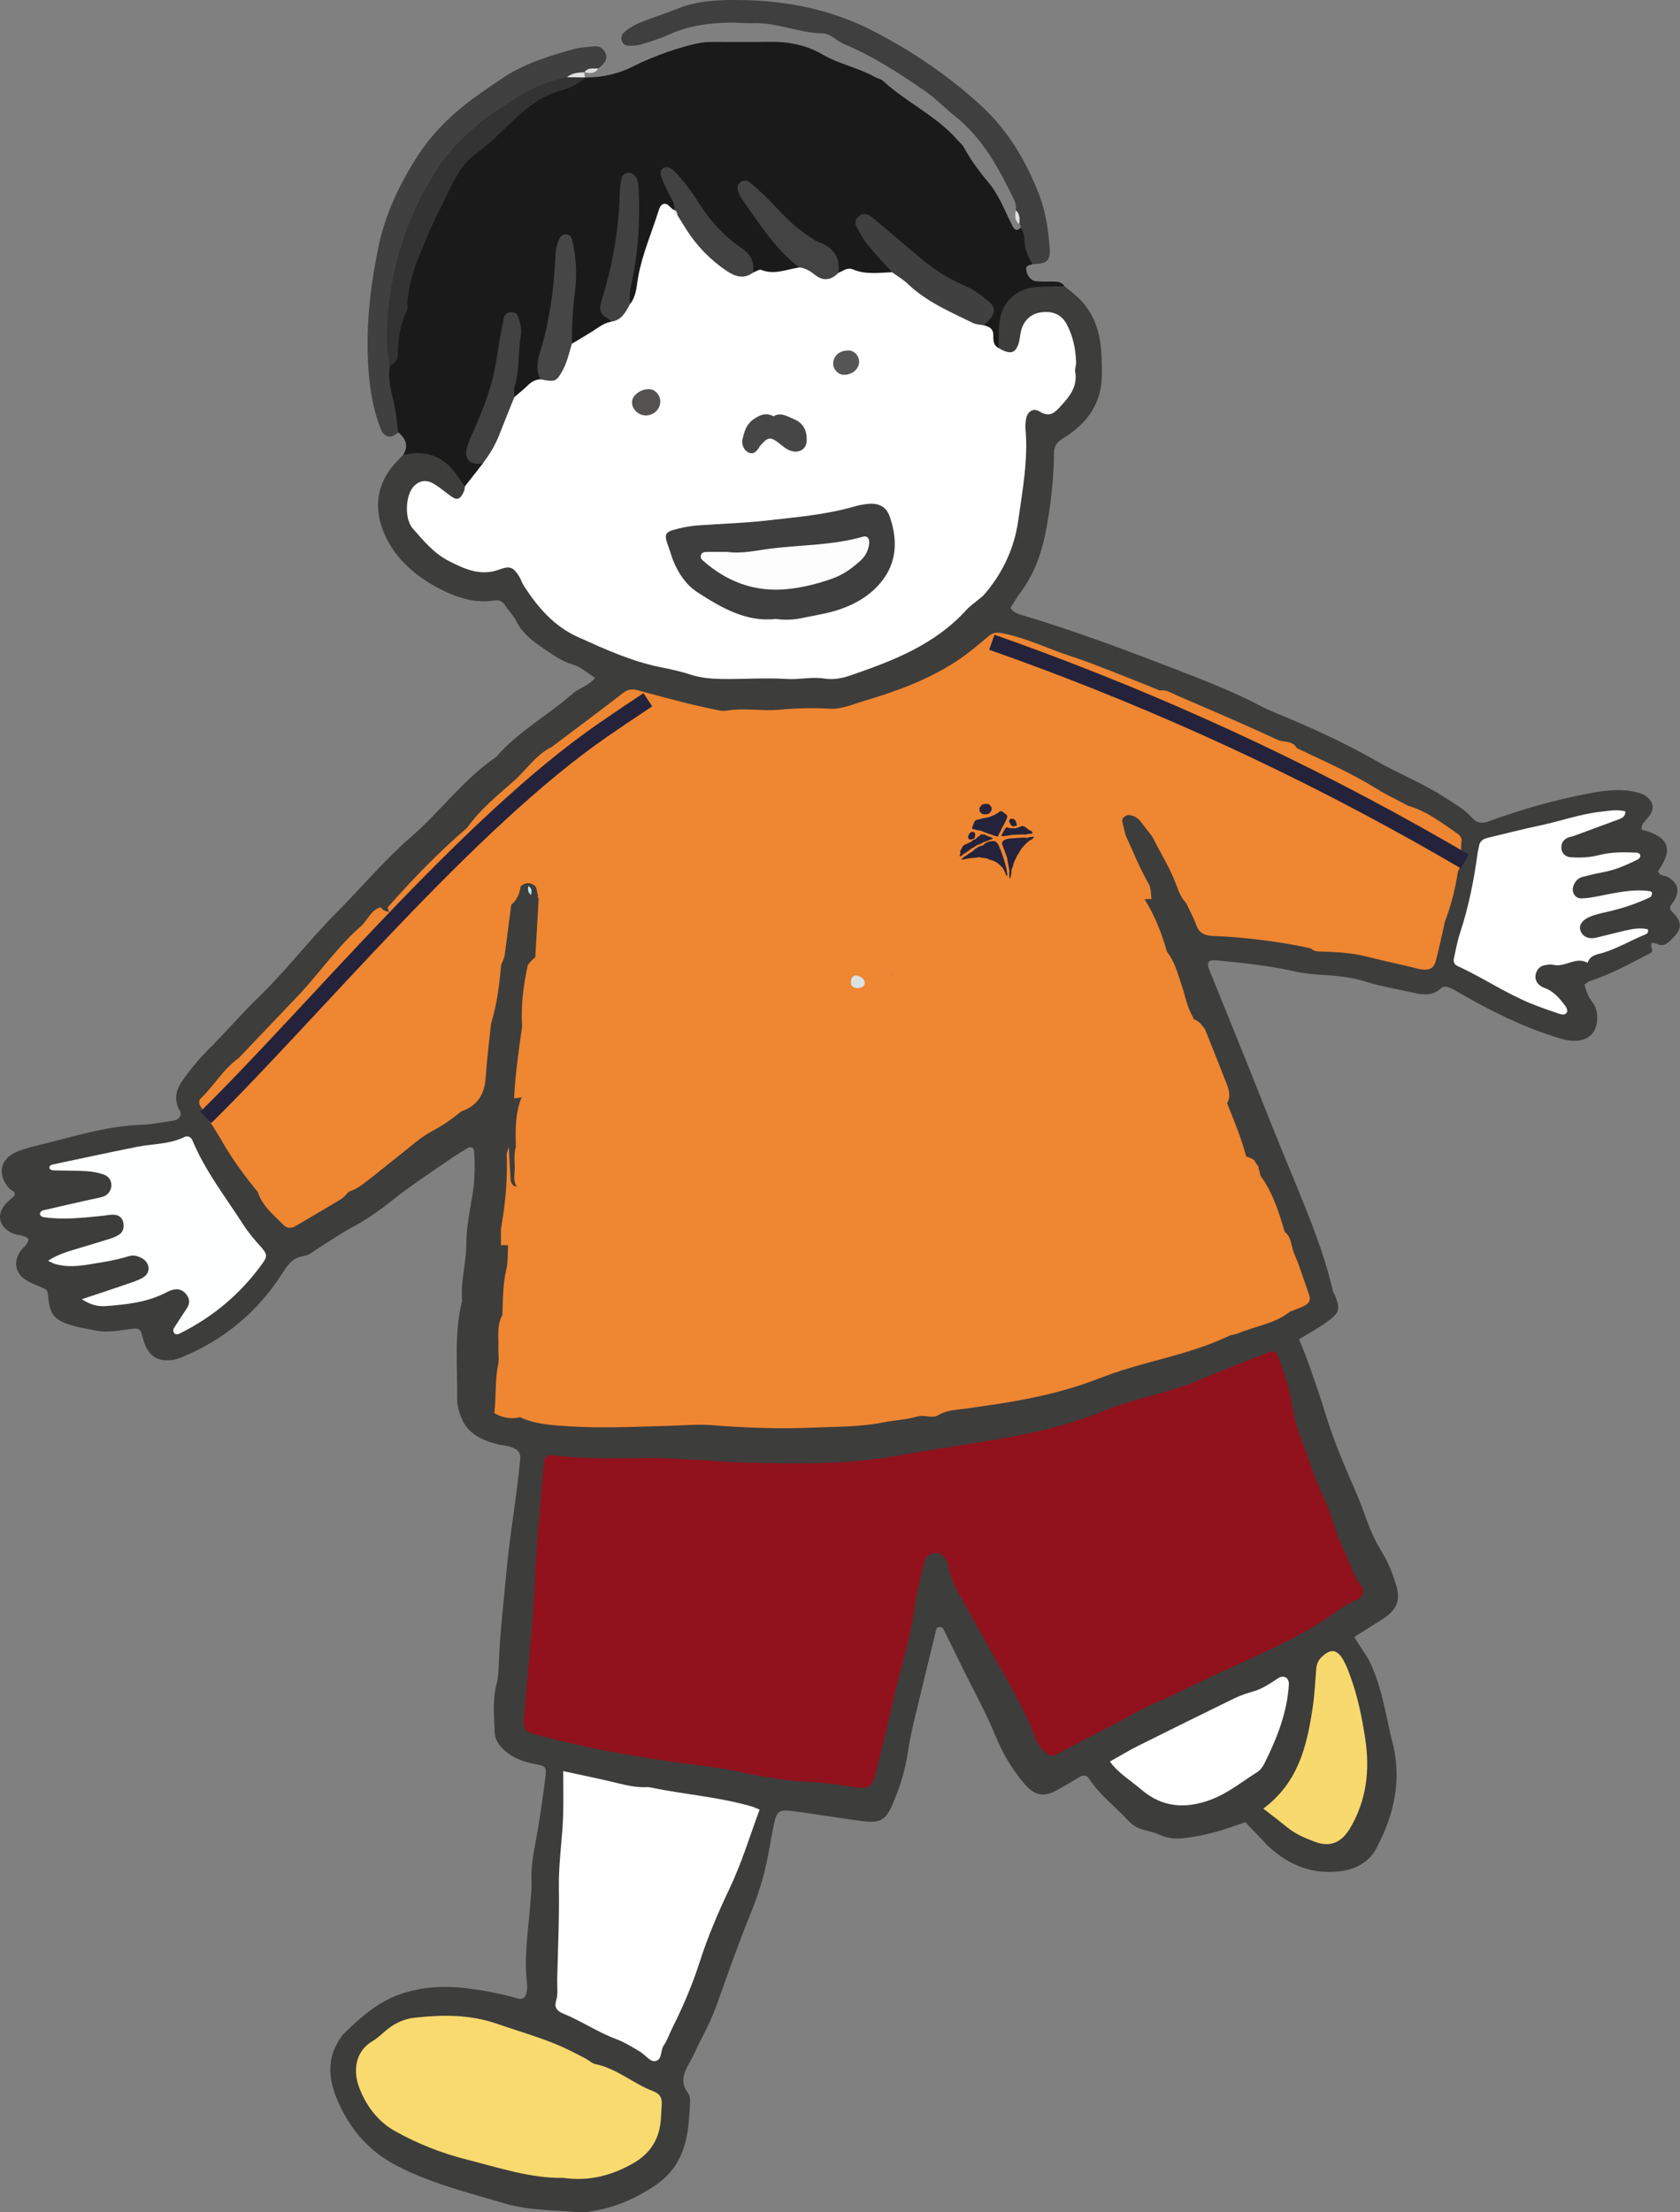 <?xml version="1.0" encoding="UTF-8"?> <svg xmlns="http://www.w3.org/2000/svg" id="_レイヤー_2" viewBox="0 0 309.23 407.12"><rect x="0" y="0" width="309.23" height="407.12" fill="#808080" stroke="none"/><defs><style>.cls-1{fill:#feffff;}.cls-1,.cls-2,.cls-3,.cls-4,.cls-5,.cls-6,.cls-7,.cls-8,.cls-9,.cls-10,.cls-11,.cls-12,.cls-13,.cls-14,.cls-15,.cls-16,.cls-17,.cls-18,.cls-19,.cls-20,.cls-21,.cls-22,.cls-23,.cls-24,.cls-25,.cls-26,.cls-27,.cls-28,.cls-29,.cls-30,.cls-31{stroke-width:0px;}.cls-2{fill:#dadcdc;}.cls-3{fill:#565656;}.cls-4{fill:#434343;}.cls-5{fill:#434242;}.cls-6{fill:#424242;}.cls-7{fill:#51311d;}.cls-8{fill:#1a1a1a;}.cls-32{stroke-width:2.91px;}.cls-32,.cls-33{fill:none;stroke:#24233b;stroke-miterlimit:10;}.cls-9{fill:#403f3f;}.cls-10{fill:#d9e3e3;}.cls-11{fill:#b6eaf0;}.cls-12{fill:#545151;}.cls-13{fill:#e3e3e3;}.cls-14{fill:#fdfdfd;}.cls-15{fill:#f8da6e;}.cls-16{fill:#474646;}.cls-17{fill:#91121c;}.cls-18{fill:#f7d96e;}.cls-19{fill:#414040;}.cls-20{fill:#dfdfdf;}.cls-21{fill:#333;}.cls-22{fill:#b7eaf0;}.cls-23{fill:#464646;}.cls-33{stroke-width:2.93px;}.cls-24{fill:#fff;}.cls-25{fill:#ef8631;}.cls-26{fill:#dee5e5;}.cls-27{fill:#3e3e3e;}.cls-28{fill:#3d3d3c;}.cls-29{fill:#24233b;}.cls-30{fill:#414141;}.cls-31{fill:#fefefe;}</style></defs><g id="_レイヤー_5"><g id="child04"><path class="cls-28" d="M195.92,52.66c1.38,1.09,2.75,2.14,3.86,3.58,2.98,3.84,3.05,8.34,3.03,12.82-.03,5.21-2.77,8.95-7.09,11.58-1.16.71-1.71,1.39-1.72,2.85-.04,4.89-.62,9.76-1.55,14.55-.78,4.01-2.22,7.83-4.73,11.16-.65.86-1.17,1.81-1.73,2.68.65.97,1.6,1.16,2.51,1.43,9.61,2.88,19,6.42,28.35,10.03,5.3,2.05,10.59,4.14,15.63,6.81.84.44,1.73.8,2.6,1.16,6.29,2.58,12.45,5.4,18.36,8.78,4.12,2.36,8.57,4.08,12.57,6.7,1.71,1.12,3.5,2.09,4.87,3.64.93,1.05,1.82,1.2,3.22.69,5.87-2.15,11.88-3.86,18.02-5.04,2.93-.56,5.9-1.03,8.91-.33.81.19,1.56.41,2.2.97,1.08.96,1.28,2.02.49,3.24-.29.45-.7.83-1.04,1.25-.35.43-.62.89-.5,1.48,4.84,1.21,6.02,3.44,2.99,7.62.33.98,1.36.75,2.01,1.19,1.69,1.15,1.99,2.33,1.04,4.14-.13.24-.32.44-.48.66-.42.6-.51.98.18,1.65,1.68,1.63,1.69,2.95.17,4.48-.73.74-1.6,1.84-2.74,1.41-1.27-.48-1.69-.64-1.25.96.14.52-.63.76-1.1,1-3.37,1.75-6.7,3.58-10.35,4.73-.36.12-.66.42-.99.64.28,1.26.73,2.34,1.49,3.32.79,1.03.91,2.26.8,3.5-.19,2.1-1.63,3.42-3.77,3.54-1.24.07-2.4-.23-3.59-.6-6.25-1.95-12.08-4.82-17.73-8.08-.59-.34-1.17-.71-1.79-.97-.6-.25-1.25-.55-1.88.03-1.48,1.36-3.19,1.21-4.98.79-2.9-.68-5.88-1.12-8.71-2.02-2.62-.83-5.25-1.1-7.94-1.27-1.76-.11-3.54-.25-5.25-.64-4.78-1.08-9.64-1.59-14.5-2.05-1.36-.13-1.76.41-1.25,1.67,2.42,6.04,4.89,12.06,7.32,18.1,1.37,3.4,2.69,6.82,4.06,10.22,1.37,3.4,2.77,6.79,4.16,10.18,2.77,6.78,5.61,13.55,7.24,20.73.06.25.28.46.37.71.99,2.55.9,3.19-1.28,4.81-1.62,1.21-3.43,2.16-5.3,3.31.69,1.78,1.4,3.49,2.01,5.24.98,2.8,1.96,5.61,2.82,8.45,1.54,5.07,3.64,9.91,5.74,14.74.7,1.62,1.3,3.27,1.89,4.93.77,2.16,1.81,4.25,3,6.21,1.08,1.78,1.76,3.69,2.38,5.62.89,2.78.12,4.62-2.33,6.22-1.69,1.11-3.42,2.16-5.35,3.37.88,1.66,2.12,3.08,2.92,4.77,1.66,3.48,2.42,7.2,3.24,10.9.26,1.19.49,2.37.81,3.55,1.85,6.95.36,13.51-2.9,19.66-1.28,2.42-3.59,3.86-6.6,4.24-5.3.67-9.57-1.13-13.34-4.62-.1-.09-.19-.19-.28-.29-1.3-1.37-2.61-2.74-3.91-4.11-1.77.59-3.53,1.26-5.33,1.76-1.7.47-3.44.82-5.19,1.09-1.76.27-3.51.27-5.21-.5-.86-.39-1.78-.65-2.7-.86-1.23-.29-2.26-.83-3.13-1.78-2.38-2.6-5.28-4.71-7.22-7.73-.42-.65-1.06-.7-1.76-.27-1.27.78-2.57,1.52-3.87,2.26-2.66,1.53-4.39,1.23-6.41-1.2-2.18-2.62-3.88-5.48-5.19-8.68-1.74-4.26-4.01-8.31-6.05-12.46-1.14-2.32-2.26-4.64-3.4-6.95-.18-.38-.43-.65-.92-.58-.53.08-.54.52-.63.89-1.22,5-2.43,10-3.64,15-.58,2.37-1.13,4.75-1.48,7.18-.49,3.37-1.53,6.61-2.89,9.73-1.15,2.62-2.19,3.28-5.07,2.95-2.56-.29-5.1-.73-7.65-1.09-2.02-.29-4.03-.63-6.05-.85-2.01-.22-2.49.18-2.97,2.38-.4,1.86-.7,3.74-1.05,5.61-.68,3.6-1.7,7.07-3.09,10.49-2.3,5.65-4.33,11.41-6.38,17.16-.78,2.19-1.76,4.27-2.84,6.32-.76,1.44-1.38,2.96-2.18,4.37-1.06,1.85-1.81,3.62-.29,5.6.3.39.41,1.05.38,1.57-.2,3.94-.35,7.9-2.49,11.41-1.07,1.76-2.49,3.09-4.27,4.26-3.36,2.21-6.91,3.75-10.85,4.44-.93.16-1.9.35-2.83.27-4.57-.41-9.24-.31-13.67-1.62-6.74-1.99-13.58-3.68-19.91-6.96-5.38-2.79-8.91-7.14-11.09-12.52-1.26-3.11-1.72-6.61.1-9.87.39-.71.81-1.45,1.38-2,3.22-3.16,6.66-6.1,11.04-7.42,3.39-1.03,6.94-1.29,10.5-.93,3.52.36,6.99,1.01,10.4,1.98.84.24,1.31-.13,1.52-.86.14-.51.25-1.09.18-1.61-.67-5.31.29-10.56.65-15.83.06-.95.21-1.9.16-2.84-.14-2.47.21-4.86.68-7.28.76-3.99,1.32-8.03,1.84-12.06.28-2.2.17-2.27-1.91-2.67-2.04-.39-3.9-1.04-5.51-2.44-1.09-.96-1.84-2.04-1.89-3.47-.09-2.96-.42-5.93.36-8.86.31-1.18.35-2.38.4-3.61.2-5.68.9-11.33,1.41-17,.62-6.89,1.89-13.69,2.52-20.57.11-1.19-.16-1.69-1.18-2.18-1.02-.49-2.1-.49-3.14-.76-3.01-.78-5.63-2.12-6.7-5.33-.3-.89-.58-1.85-.57-2.77.08-6.09-.61-12.22.91-18.24-.33-3.55.78-6.98.78-10.53,0-2.96.61-5.93,1.11-8.88.45-2.71.5-5.41.33-8.13-.05-.7-.67-.89-1.18-.59-1.4.82-2.77,1.7-4.1,2.63-3.22,2.24-6.53,4.38-9.59,6.84-2.34,1.88-4.77,3.6-7.39,5.01-2.16,1.16-4.16,2.54-6.23,3.83-.92.57-1.83,1.4-2.83,1.55-2.17.31-3.03,1.71-4.12,3.39-4.43,6.89-10.5,11.93-18.06,15.12-.74.31-1.54.61-2.33.67-2.96.26-4.47-1.08-5.34-4.74-.2-.83-.58-1.14-1.37-1.07-2.42.23-4.78.88-7.28.33-1.31-.29-2.65-.45-3.96-.84-3.53-1.04-4.33-1.92-4.66-5.62-.05-.61-.15-.99-.72-1.24-1.11-.49-2.27-.92-3.3-1.55-1.99-1.23-2.37-3.27-1.13-5.24.49-.79,1.49-1.24,1.54-2.35-.82-.81-2.01-.6-2.97-1.04-2.52-1.16-3.01-3.52-1.08-5.55.46-.49,1-.91,1.45-1.32.32-.85-.45-.9-.77-1.22-2.5-2.54-1.92-5.72,1.45-6.99,2.02-.77,4.17-1.21,6.28-1.75,5.38-1.38,10.73-2.93,16.35-3.12,2.02-.07,4.03-.49,6.04-.78.9-.13,1.58-1,1.14-1.76-1.61-2.81-.16-4.85,1.45-6.95,1.15-1.52,2.36-2.95,3.72-4.3,3.18-3.16,6.09-6.59,9.31-9.7,5.08-4.92,9.37-10.56,14.35-15.57,4.59-4.62,8.8-9.65,13.7-13.91,5.44-4.72,9.7-10.67,15.71-14.75,4.03-4.69,9.51-7.62,14.08-11.66,1.21-1.06,2.94-1.4,4.1-2.89-1.41-.87-2.69-2.05-4.19-2.47-1.92-.54-3.42-1.67-4.98-2.7-2.14-1.42-4.23-2.94-5.41-5.4-.46-.96-1.33-1.72-1.9-2.64-.5-.8-1.14-1.16-2.02-1.02-3.84.61-7.3-.64-10.55-2.38-3.9-2.08-7.31-5.03-9.28-8.91-2.17-4.27-2.41-8.92.79-13.09.66-.86,1.47-1.59,2.21-2.39,3.37-2.04,5.96-1.62,9.12,1.53,1.23,1.22,2.4,2.5,2.81,4.27-.35,3.41-2.25,3.11-4.58,1.95-1.5-.75-3.16-2.46-4.67-.44-1.45,1.95-.98,4.23.53,6.03,3.63,4.32,7.79,7.7,14,6.51,2.28-.44,4.1.17,5.16,2.26,4.97,9.74,14.43,12.65,23.8,15.62,10.98,3.48,22.37,3.02,33.51,2,8.09-.74,15.23-5.11,21.79-10.3,10.68-8.45,11.61-20.29,12.02-32.35.12-3.6.41-6.2,4.87-6.15,1.79.02,3.01-1.39,3.49-3.02.93-3.16,1.36-6.39-.01-9.58-.66-1.52-1.32-3.12-3.3-3.17-2.08-.06-3.06,1.33-3.84,3.08-1.91,4.28-2.8,4.5-5.91,1.7-.6-1.88-.49-3.75.13-5.59,1.81-5.44,4.86-6.72,12.8-5.42Z"></path><path class="cls-8" d="M85.56,89.51c-.46-.65-.93-1.29-1.37-1.95-2.44-3.6-5.78-4.84-9.99-3.84,1.05-1.65.51-2.98-.86-4.13-2.5-3.57-2.62-7.61-2.36-11.73,1.78-4.01,1.85-8.42,2.97-12.59,3.04-11.37,6.67-22.24,16.08-30.4,5.2-4.51,10.1-9.09,17.04-10.63.21,0,.42.02.63.03q4.86-.02,8.87-2.07c3.58-1.83,9.09-3.77,12.51-4.34.93-.15,1.89-.13,2.84-.14,3.26-.01,6.52.04,9.77-.02,3.46-.06,6.76.6,9.74,2.34,3.05,1.78,6.57,2.41,9.63,4.15.46.26,1.08.33,1.45.68,4.26,3.93,9.7,6.36,13.6,10.75.44.5.98.94,1.3,1.51,1.26,2.26,2.75,4.34,4.42,6.31,2.04,2.4,3.12,5.33,4.5,8.1.32.64.79,1.15,1.52.38,2.54,1.65,2.42,4.16,2.2,6.71-.51.13-1.2.24-1.17.84.06,1.19.89,2.21,1.81,2.29,1.05.09,2.11.06,3.17.06.82,0,1.59.09,2.08.86-1.75.04-3.51.01-5.26.15-3.64.29-6.25,2.77-6.69,6.39-.19,1.6-.14,3.23-.2,4.85-2.55-.1-1.76-2.61-2.77-3.83.7-2.45.46-4.51-2.18-5.74-6.6-3.1-12.13-7.7-17.52-12.5-.5-.44-1.03-.9-2.14-.58.03,2.32,1.87,3.61,3.1,5.24.89,1.16,2.78,2.04,1.46,4.03-3.05,1.22-6.07.19-9.09-.1-1.73-1.02-1.45-3.57-3.29-4.44-5.44-2.56-8.91-7.6-13.77-10.95,1.73,3.9,4.14,7.21,7.06,10.2,1.14,1.16,2.97,2.12,2.2,4.32-2.54,1.81-5.28,1.48-8.06.77-1.22-2.11-2.67-4-4.61-5.54-4.26-3.4-6.99-8.18-10.84-12.73-.48,2.7,2.52,4.38.73,6.54-1.75.53-2.44,1.91-2.96,3.53-1.11,3.46-2.23,6.91-3.06,10.46-.28,1.18.18,3.61-2.53,2.97-1.18-2.15-.24-4.27.17-6.35.97-4.92.92-9.82.21-14.75-1.37,6.78-1.52,13.73-3.7,20.34-.46,1.4.49,2.63.65,3.96-2.16,2.32-4.14,4.97-7.94,4.19-1.28-2.73-.7-5.54-.3-8.34.42-2.93.62-5.84-.72-8.77-.45,8.02-2.67,15.69-3.96,23.52-1.44,1.74-2.69,3.78-5.41,3.62-1.56-2.91.41-5.83-.02-8.76-.21-1.44.55-2.95-.28-4.72-.93.68-.89,1.63-1.01,2.46-.89,6.07-2.33,11.98-4.98,17.54-.93,1.95-1.46,3.86.7,5.41.36,2.59-1.34,3.63-3.34,4.44Z"></path><path class="cls-9" d="M190.03,48.61c-.74-1.27-1.34-2.55-1.45-4.08-.07-.89-.09-1.87-.74-2.63.09-.28.02-.51-.21-.69-.5-.77.02-1.79-.65-2.52.08-.69-.02-1.33-.34-1.97-2.8-5.74-5.76-11.33-10.95-15.42-1.8-1.42-3.4-3.12-5.3-4.45-4.78-3.34-9.67-6.49-15.06-8.76-1.38-.58-2.51-1.94-3.89-1.95-4.38-.05-8.45-2.04-12.84-1.88-1.49.06-2.98-.14-4.47-.1-3.82.09-7.56.61-11.09,2.24-1.6.74-3.3,1.26-4.99,1.76-.76.23-1.6.26-2.4.24-.54-.01-1.04-.35-1.22-.93-.18-.56-.02-1.07.41-1.47,1.12-1.04,2.47-1.67,3.87-2.2,2.02-.77,4.09-1.44,6.09-2.24C128.7,0,132.84-.06,136.86.02c8.33.16,16.38,1.82,23.89,5.7,7.27,3.76,13.97,8.3,19.98,13.86,4.77,4.41,7.98,9.84,10.38,15.83,1.34,3.33,1.85,6.8,2.1,10.32.16,2.29-.51,2.81-3.18,2.89Z"></path><path class="cls-19" d="M71.74,67.35c-.56,3.28.94,6.3,1.22,9.47.08.93.24,1.85.37,2.77-.56.36-1.05.89-1.82.74-.75-.15-1.16-.71-1.41-1.33-1.31-3.29-1.93-6.78-2.22-10.26-.66-7.86.18-15.61,1.8-23.37,1.22-5.85,3.67-11.04,6.75-15.99,2.8-4.5,6.51-8.25,10.84-11.38,1.86-1.35,3.74-2.65,5.67-3.9,3.94-2.56,8.33-3.84,12.76-5.09,1.16-.33,2.4-.34,3.61-.49.91-.11,1.58.26,2.02,1.04.58,1.01.19,1.81-.59,2.51-.2.18-.41.36-.61.54-.72.73-1.77.18-2.55.68l-.04.02c-.76,1.08-2.1,1.1-3.11,1.74-19.77,6.38-30.43,23.35-31.77,42.7-.22,3.19.39,6.51-.92,9.61Z"></path><path class="cls-20" d="M104.36,14.21c.92-.79,2.04-.87,3.17-.91.05.32.09.64.14.97,0,0,.02-.02.02-.02-1.12.56-2.23.88-3.34-.04Z"></path><path class="cls-20" d="M186.98,38.7c.78.69.74,1.6.65,2.52-.96-.65-.8-1.59-.65-2.52Z"></path><path class="cls-20" d="M107.58,13.28c.67-.92,1.66-.62,2.55-.68-.64,1.01-1.58.92-2.55.68Z"></path><path class="cls-17" d="M128.15,268.62c2.98.19,5.96.48,8.95.54,9.51.21,19.01.41,28.44-1.32,6.93-1.27,13.93-2.19,20.86-3.47,6-1.11,11.89-2.7,17.57-5.02,2.5-1.02,5.15-1.73,7.76-2.44,3.15-.87,6.27-1.76,9.28-3.06,3.99-1.72,8.07-3.24,12.12-4.82,1.3-.51,1.81-.35,2.23.85.9,2.56,1.9,5.08,2.3,7.8.36,2.42.92,4.79,1.84,7.08,1.51,3.77,2.56,7.7,4.37,11.37,1.32,2.67,1.81,5.67,3.16,8.38,1.2,2.42,1.8,5.1,3.51,7.31.75.97.32,2.18-.88,2.64-1.82.7-3.31,1.86-4.87,2.94-4.72,3.26-9.91,5.65-15.09,8.04-3.2,1.47-6.41,2.92-9.58,4.47-2.44,1.19-4.87,2.38-7.38,3.45-2.73,1.17-5.3,2.73-7.95,4.11-3.37,1.76-6.77,3.48-10.12,5.29-1.04.56-1.76.37-2.48-.47-.61-.71-1.23-1.34-1.58-2.3-2.02-5.64-5.22-10.7-8.09-15.92-1.9-3.44-3.86-6.85-5.75-10.29-.98-1.78-1.99-3.57-2.24-5.65-.03-.27-.11-.54-.23-.78-.45-.89-1.09-1.6-2.18-1.56-1.09.05-1.76.76-1.99,1.75-.65,2.77-1.44,5.54-1.79,8.36-.56,4.46-1.86,8.73-2.97,13.05-1.05,4.08-1.89,8.21-2.93,12.29-2.47,9.7-.69,8.01-10.23,6.94-2.96-.33-5.95-.3-8.91-.81-1.73-.29-3.46-.47-5.19-.88-2.9-.69-5.86-1.18-8.82-1.54-7.28-.88-14.5-2.05-21.66-3.56-3.19-.67-6.35-1.49-9.51-2.32-1.29-.34-1.83-1.11-1.72-2.38.57-6.77,1.21-13.53,1.75-20.31.28-3.51.33-7.04.58-10.55.41-5.55.89-11.1,1.38-16.64.09-1.07.61-1.54,1.57-1.41,6.5.9,13.03.49,19.56.55,2.31.02,4.61.22,6.91.34,0-.02,0-.04,0-.05Z"></path><path class="cls-24" d="M94.67,73.08c.8-.69,1.64-1.34,2.39-2.08.69-.68,1.44-1.17,2.43-1.2,3.62-.68,3.54-4.62,5.77-6.53,1.71-1.05,3.46-2.04,5.12-3.17.69-.47,1.4-.76,2.19-.92,1.08-1.13,1.67-2.79,3.41-3.24,1.16-1.43,1.18-3.25,1.47-4.9.76-4.26,2.5-8.19,3.78-12.28.19-.6.5-1.39,1.32-1.23.46.09.82.63,1.24.96.1.08.24.11.37.16.18.06.36.12.54.18.33.2.62.44.89.71,1.69,2.12,3,4.53,4.97,6.45,2.29,2.24,4.7,4.12,8.09,4.15.5-.17,1.11-.62,1.48-.47,2.42.97,4.66-.12,6.97-.44,2.57-.85,4.67,1.78,7.23.97.86-.33,1.65-1.06,2.67-.62,2.35,1,4.79.59,7.21.52.68-.22,1.43-.19,1.93.24,4.52,3.88,10.03,6.19,14.9,9.51.92.26,1.78.54,1.79,1.76,0,.92-.06,1.89.94,2.43,2.16,1.25,3.11,1.05,3.72-.83.25-.77.26-1.61.47-2.39.5-1.91,1.86-3.1,3.65-3.34,2.1-.29,3.76.33,4.77,2.25,1.15,2.2,1.63,4.58,1.69,7.05.01.54-.26,1.1-.17,1.61.53,2.94-1.26,4.83-3,6.72-.98,1.07-1.96,1.61-3.53.63-1.26-.78-2.36.07-2.54,1.56-.07.54-.12,1.09-.07,1.63.51,5.72-.56,11.35-1.35,16.95-.71,4.99-2.85,9.59-6.21,13.49-.34.4-.79.7-1.19,1.04-.72.62-1.53,1.16-2.16,1.86-5.78,6.38-13.48,9.34-21.33,12.03-1.54.53-3.1.84-4.79.57-2.28-.36-4.56.23-6.89.08-4.02-.26-8.08.07-12.13,0-1.88-.04-3.77-.21-5.62-.81-1.8-.59-3.66-.99-5.52-1.36-5.37-1.08-10.3-3.34-15.24-5.57-4.36-1.97-7.36-5.46-9.89-9.38-.36-.57-.56-1.24-.92-1.81-1.08-1.69-1.66-1.93-3.67-1.19-3.44,1.26-6.43-.15-9.31-1.63-2.68-1.38-4.64-3.74-6.6-5.99-1.41-1.61-1.34-5.56-.08-7.33.97-1.36,2.42-1.76,3.93-.88,1.17.68,2.19,1.59,3.3,2.37,1.1.77,1.69.51,2.35-1.06.1-.24.09-.53.13-.8,1.1-1.41,2.21-2.82,3.31-4.23,1.39-4.32,2.68-8.7,5.8-12.2Z"></path><path class="cls-24" d="M103.68,325.94c3.81.83,7.11,1.49,10.38,2.3,1.46.36,2.91.65,4.41.65.41,0,.83-.04,1.22.04,6.23,1.32,12.63,1.73,18.77,3.54.38.11.75.3,1.36.55-1.82,4.9-3.31,9.87-5.57,14.6-2.09,4.39-4,8.87-5.49,13.53-1.32,4.1-3.02,8.1-4.97,11.97-.55,1.09-.92,2.29-1.61,3.28-.67.97-.24,2.87-1.75,2.91-.86.02-1.72-1.2-2.64-1.75-1.4-.83-2.8-1.72-4.31-2.28-3.45-1.29-6.5-3.37-9.89-4.76-1.06-.43-1.59-1.16-1.26-2.19.43-1.35.2-2.69.23-4.03.13-5.68.41-11.37.31-17.05-.07-4.5.67-8.92.79-13.38.07-2.43.01-4.86.01-7.91Z"></path><path class="cls-15" d="M103.61,400.79c-5.98.09-11.77-1.87-17.67-3.36-4.63-1.17-9.02-2.9-13.17-5.21-3.22-1.79-5.35-4.66-6.63-7.99-1.1-2.86-.99-6.57,2.45-8.62,1.04-.62,1.9-1.53,2.87-2.28,1.43-1.1,3.04-1.81,4.83-2.01,5.16-.57,10.22-.63,15.28,1.14,4.61,1.61,9.35,2.85,13.72,5.09.84.43,1.69.84,2.52,1.29.6.32,1.13.88,1.76,1.01,3.97.8,6.97,3.6,10.64,4.98,1.27.48,1.67,1.22,1.59,2.44-.12,1.76-.07,3.52-.6,5.24-.76,2.48-2.34,4.24-4.51,5.51-3.98,2.32-8.24,3.46-13.07,2.76Z"></path><path class="cls-1" d="M15.07,239.09c3.15-1.05,5.71-1.89,8.26-2.77,1.02-.35,2.08-.68,3-1.22,1.48-.87,1.31-2.77-.28-3.59-.71-.37-1.43-.61-2.33-.34-1.55.47-3.14.84-4.74,1.09-2.94.46-5.88,1.22-8.87.34-.36-.11-.7-.32-1.25-.58,1.73-1.16,3.54-1.68,5.34-2.22,2.08-.63,4.17-1.24,6.24-1.9.51-.16,1.02-.4,1.47-.69.78-.5.93-1.29.8-2.15-.15-.94-.81-1.45-1.66-1.51-.8-.06-1.61.15-2.42.22-3.52.34-7.03.76-10.58.22-.49-.08-.72-.33-.68-.74.02-.19.33-.45.55-.51,2.91-.68,5.82-1.33,8.73-1.99.79-.18,1.61-.29,2.37-.55.97-.34,1.53-1.28,1.48-2.21-.05-.94-.63-1.57-1.4-1.84-1.01-.34-2.1-.56-3.17-.62-2.02-.12-4.06-.09-6.09-.15-.24,0-.63-.15-.7-.32-.16-.43.17-.68.56-.76,5.18-1.09,10.35-2.22,15.54-3.25,2.92-.58,5.97-.45,8.73-1.82.55-.28,1.19.03,1.4.52,2.36,5.7,6.14,10.53,9.44,15.66.97,1.51,2.11,2.82,3.29,4.14,1.07,1.2,1.11,1.69.3,2.83-4.01,5.64-9.15,9.97-15.35,13.04-.34.17-.83.26-1.06-.22-.1-.2-.12-.56,0-.74.79-1.27,1.63-2.5,2.44-3.75.48-.75.52-1.53.02-2.29-.58-.87-1.39-1.31-2.43-1.11-.52.1-1.03.34-1.51.59-3.47,1.78-7.24,2.17-11.04,2.46-1.39.1-2.71-.16-4.43-1.28Z"></path><path class="cls-31" d="M299.16,149.25c.07.96-.52,1.27-1.17,1.52-2.79,1.04-5.58,2.07-8.37,3.09-.38.14-.81.16-1.16.35-.8.42-1.15,1.12-1.05,2.02.12.97.89,1.47,1.67,1.53,1.76.12,3.53.05,5.26-.4,2.27-.59,4.58-.55,6.89-.45.23,0,.58.17.65.35.16.42-.09.73-.49.93-2.07,1.04-4.18,1.95-6.5,2.36-1.2.21-2.39.53-3.58.82-.86.21-1.37.81-1.68,1.62-.44,1.14.24,2.36,1.43,2.34,1.07-.02,2.15-.21,3.21-.42,3.06-.6,6.11-1.33,9.27-.93.34.04.57.14.53.43-.03.24-.11.6-.28.68-2.58,1.23-5.29,2.12-8.06,2.74-1.06.24-2.12.46-3.11.89-1.37.58-1.99,1.48-1.75,2.39.31,1.2,1.46,1.79,2.91,1.45,1.71-.4,3.42-.85,5.13-1.25,1.45-.34,2.91-.66,4.4-.29.23.76-.35.91-.82,1.1-2.75,1.14-5.31,2.73-8.25,3.44-.89.21-1.72.62-2.01,1.63-2.17-1.24-4.14.88-6.28.37-.51-.12-1.09-.04-1.61.06-.87.17-1.44.76-1.65,1.61-.22.87.09,1.62.79,2.15.31.24.71.39,1.08.54,1.59.64,2.6,1.93,3.58,3.23.23.3.43.86.29,1.12-.28.55-.91.47-1.42.3-1.8-.63-3.61-1.22-5.36-1.95-4.64-1.92-8.81-4.76-13.37-6.85-.56-.26-.8-.75-.68-1.32.34-1.59.63-3.21,1.14-4.75,1.58-4.79,2.56-9.7,3.23-14.68.05-.4.19-.8.24-1.2.12-.93.68-1.41,1.56-1.62,3.17-.75,6.33-1.59,9.52-2.25,3.85-.8,7.57-2.17,11.51-2.59,1.46-.16,2.88-.42,4.32-.06Z"></path><path class="cls-31" d="M204.28,324.18c1.82-1.02,3.43-2,5.1-2.84,5.94-2.97,11.89-5.91,17.85-8.81,1.09-.53,2.26-.92,3.43-1.25,1.75-.49,3.18-1.51,4.66-2.48.52-.34,1.09-.3,1.52.02.26.2.42.73.4,1.09-.3,5.25-2.21,10.02-4.52,14.65-.29.59-.74,1.2-1.28,1.54-2.87,1.8-5.49,3.98-8.75,5.16-4.58,1.66-8.78,1.35-12.58-1.9-1.93-1.66-4.19-2.96-5.83-5.19Z"></path><path class="cls-18" d="M232.53,332.83c6.43-4.77,8-11.47,9.06-18.38.37-2.41.49-4.86.68-7.29.07-.85.33-1.56.95-2.17,1.71-1.67,2.89-1.52,4.07.56.53.94.9,1.94,1.27,2.96,1.36,3.72,2.14,7.59,2.73,11.46.88,5.74.27,11.33-2.8,16.49-1.53,2.57-3.59,3.56-6.44,2.49-1.76-.66-3.54-1.39-5.04-2.61-1.35-1.1-2.75-2.16-4.47-3.5Z"></path><path class="cls-11" d="M97.24,163.07c.7.38.67.98.49,1.63-.54-.43-.61-1-.49-1.63Z"></path><path class="cls-22" d="M231.03,216.79c-.7-.37-.86-.95-.68-1.68.5.45.75,1,.68,1.68Z"></path><path class="cls-22" d="M230.12,214.38c-.44-.17-.65-.47-.59-.95.49.13.66.47.59.95Z"></path><path class="cls-21" d="M104.36,14.21c1.11.01,2.22.03,3.34.04-1.28,1.28-2.89,2.01-4.59,2.46-3.25.87-5.78,2.84-8.18,5.03-2.39,2.19-4.57,4.58-7.25,6.49-2.93,2.1-4.37,5.48-5.88,8.63-.76,1.58-1.59,3.12-2.31,4.7-.66,1.44-1.21,2.94-1.86,4.41-1.3,2.94-2.29,6.05-2.62,9.3-.07.67.13,1.46-.15,2.01-1.32,2.62-1.58,5.41-1.63,8.27-.02.85-.73,1.41-1.49,1.79-.84-4.17-.57-8.38-.01-12.53,1.17-8.74,4.18-16.83,9.08-24.19,2.05-3.08,4.69-5.63,7.49-7.99,1.86-1.56,3.98-2.82,6.01-4.17,3.08-2.05,6.42-3.51,10.05-4.26Z"></path><path class="cls-19" d="M181.04,59.86c-.65-.13-1.37-.13-1.95-.42-4.2-2.06-8.54-3.89-12-7.2-.86-.82-1.91-1.43-2.88-2.13-1.52-1.69-3.1-3.34-4.53-5.1-.83-1.03-1.48-2.24-2.09-3.43-.33-.64-.05-1.34.51-1.81.57-.48,1.25-.48,1.89-.16.35.18.65.47.96.73,2.99,2.52,5.95,5.06,8.96,7.55,2.3,1.9,4.83,3.47,7.56,4.64,1.65.71,3.06,1.71,4.4,2.83,1.55,1.28,1.44,2.36-.23,3.97-.19.19-.4.36-.6.53Z"></path><path class="cls-6" d="M94.67,73.08c-.94,2.34-1.89,4.69-2.81,7.04-.74,1.87-1.78,3.56-2.99,5.16-.41.02-.83.13-1.22.06-1.39-.25-1.89-.91-1.83-2.17.05-.98.45-1.83.84-2.7,1.54-3.47,3.02-6.94,3.97-10.65.88-3.43,1.13-6.95,1.95-10.37.09-.39.05-.82.2-1.18.22-.54.68-.8,1.28-.82.6-.02,1.12.23,1.3.77.37,1.15.73,2.31.5,3.58-.55,3.06-.19,6.23-1.12,9.26-.19.62-.05,1.35-.06,2.02Z"></path><path class="cls-23" d="M105.26,63.27c-.52,1.77-.92,3.58-1.86,5.2-1.01,1.74-1.35,1.87-3.9,1.33-1.13-2.01-.35-4.09.19-5.95,1.47-5.12,2.19-10.33,2.48-15.62.08-1.36.11-2.72.65-4,.27-.64.67-1.2,1.49-1.1.64.08.91.57,1.03,1.11.75,3.21.89,6.45.46,9.71-.41,3.1-.53,6.2-.54,9.32Z"></path><path class="cls-5" d="M138.64,50.15c-1.71,1.28-3.31.76-4.88-.29-2.97-2-5.42-4.5-7.35-7.51-.58-.91-1.15-1.83-1.72-2.75-.18-.31-.37-.63-.55-.94,0,0,0,0,0,0,.16-1.18-.58-2.05-1.05-3.02-.47-.98-.93-1.95-1.32-2.96-.25-.64-.32-1.41.4-1.79.68-.35,1.36.05,1.84.52,1.96,1.9,3.47,4.16,4.95,6.44,2.02,3.11,4.54,5.79,7.58,7.85,1.73,1.17,2.31,2.54,2.08,4.46Z"></path><path class="cls-4" d="M154.33,50.21c-1.34,1.33-2.74,1.62-4.33.37-.85-.66-1.75-1.3-2.9-1.35-4.46-3.44-7.39-8.17-10.59-12.66-.23-.33-.39-.71-.55-1.08-.28-.65-.36-1.31.21-1.86.59-.57,1.34-.48,1.85-.06,1.25,1.02,2.43,2.12,3.56,3.27,2.17,2.2,4.17,4.57,6.8,6.29.79.52,1.49,1.12,2.4,1.45,2.63.94,3.89,2.79,3.54,5.63Z"></path><path class="cls-30" d="M115.97,55.94c-.79,1.44-1.5,2.97-3.41,3.24-.31-.25-.6-.55-.95-.75-1.12-.64-1.36-1.51-.98-2.74.67-2.2,1.28-4.41,1.78-6.66.99-4.5,1.58-9.05,1.67-13.66.02-.94.16-1.89.39-2.8.08-.31.56-.6.92-.73.55-.2,1.02.09,1.42.5.61.64.7,1.44.74,2.25.26,5.83,0,11.62-1.26,17.33-.3,1.35-.5,2.64-.32,4Z"></path><path class="cls-27" d="M142.82,113.9c-5.41.65-10.02-2.04-14.47-4.92-2.04-1.32-3.46-3.44-4.41-5.75-.31-.75-.51-1.54-.79-2.3-1.01-2.73-.9-3.01,1.7-3.65,1.18-.29,2.4-.5,3.61-.59,4.2-.32,8.42-.41,12.59-.89,5.38-.62,10.81-1.04,16.06-2.55.91-.26,1.85-.45,2.79-.53,1.93-.16,3.25.59,3.85,2.3,1.53,4.36,1.39,8.58-1.69,12.25-1.95,2.33-4.58,3.87-7.42,4.85-2.16.75-4.46,1.08-6.71,1.56-1.6.34-3.22.49-5.11.23Z"></path><path class="cls-16" d="M142.39,76.61c1.31-.82,2.51.02,3.74.52,1.73.7,2.4,2.1,2.36,3.9-.03,1.56-1.27,2.4-2.81,1.97-.97-.27-1.62-.94-2.38-1.51-1.56-1.17-1.96-1.06-3.36.52-.09.1-.15.23-.22.34-.46.74-1.03,1.35-1.97.91-.83-.39-1.31-1.49-1.08-2.43.32-1.33.68-2.68,1.86-3.54,1.12-.81,2.31-1.5,3.87-.68Z"></path><path class="cls-12" d="M121.54,74.04c-.12,1.4-1.32,2.45-2.75,2.41-1.42-.04-2.62-1.34-2.44-2.65.18-1.28,1.95-2.39,3.43-2.15,1.02.17,1.85,1.29,1.75,2.39Z"></path><path class="cls-3" d="M156.16,64.49c1.09,0,2.01,1.02,1.98,2.16-.05,1.3-1.33,2.36-2.83,2.33-1.07-.02-2.02-1.07-1.95-2.16.09-1.41,1.22-2.34,2.81-2.32Z"></path><path class="cls-20" d="M124.14,38.65c.44.16.55.52.55.94-.44-.16-.65-.46-.55-.94Z"></path><path class="cls-22" d="M147.78,147.33c.65.39.69,1.02.64,1.67-.66-.39-.78-.98-.64-1.67Z"></path><path class="cls-22" d="M162.4,208.88c-.08.38-.33.46-.66.36.1-.35.3-.5.66-.36Z"></path><path class="cls-14" d="M133.93,101.57c2.63.37,5.32-.28,8-.62,5.65-.71,11.42-.58,16.96-2.2.73-.21,1.18.38,1.1,1.22-.13,1.29-.67,2.37-1.61,3.21-1.51,1.36-3.08,2.53-5.09,3.26-2.71.98-5.48,1.67-8.29,1.96-5.98.63-11.22-1.3-15.69-5.31-.28-.25-.46-.65-.21-1.1.25-.43.65-.41,1.03-.42,1.22-.02,2.45,0,3.79,0Z"></path><path class="cls-13" d="M154.47,146.16c.02.94-.84,1.71-1.89,1.64-.6-.04-1.05-.44-1.1-1-.11-1.2.85-2.53,1.64-2.44.59.07,1.34,1.06,1.35,1.8Z"></path><path class="cls-2" d="M164.45,214.42c.1.72-.64,1.58-1.38,1.63-.78.05-1.54-.63-1.55-1.45,0-.7.23-1.33.93-1.61.72-.3,1.89.57,2.01,1.43Z"></path><path class="cls-26" d="M230.83,213.43s.02.02.02.03c0,0,.01,0,.02,0l-.04-.04Z"></path><path class="cls-25" d="M269.03,154.83c.07-.55-.23-1.05-.71-1.38-2.88-1.97-5.64-4.17-9.08-5.14,0,0,0,0,0,0,0,0,0,0,0,0-1.99-1.06-4.04-2.03-5.96-3.22-4.65-2.89-9.65-5.05-14.57-7.41-.77-1.46-2.4-.99-3.59-1.54-6.11-2.86-12.32-5.5-18.53-8.17-.97-.41-1.89-1.12-3.07-.89-3-1.2-5.99-2.42-9-3.59-2.39-.93-4.78-1.87-7.21-2.66-4.26-1.37-8.3-3.4-12.73-4.28-1.02-.2-1.75-.2-2.6.51-1.97,1.66-3.94,3.34-6.1,4.73-5.18,3.34-10.93,5.46-16.81,7.19-2.07.61-4.11,1.57-6.33,1.44-3.13-.18-6.25-.09-9.37.19-3.22.29-6.46-.39-9.68.18-.51.09-1.08,0-1.61-.11-1.98-.42-3.96-.84-5.93-1.33-2.9-.73-5.79-1.51-8.67-2.3-.96-.26-1.77-.3-2.66.38-4.39,3.38-8.84,6.7-13.26,10.03h0c-2.9,1.4-4.61,4.16-6.93,6.22-3.03,2.69-6.24,5.24-8.61,8.61h0s0,0,0,0c-5.25,4.52-10.06,9.48-14.64,14.67.05.34.13.61.24.84-.6-.05-1.15-.25-1.54-.84-1.86.51-2.39,2.4-3.66,3.51-4.13,3.61-7.29,8.09-10.94,12.13,0,0,0,0,0,0-3.85,4.04-7.7,8.08-11.55,12.12-2.88,2.04-4.59,5.18-7.11,7.56-.2.19-.2.83-.04,1.1,1.22,2.05,2.51,4.06,3.77,6.08,1.96,3.53,4.33,6.77,6.89,9.89.83,2.58,2.89,4.21,4.7,6.03.65.66,1.42.74,2.22.27,2.81-1.65,5.62-3.28,8.4-4.97.56-.34.98-.92,1.46-1.39,1.33-.39,2.4-1.23,3.47-2.05,1.83-1.4,3.59-2.89,5.41-4.3,2.14-1.66,4.15-3.56,6.5-4.82,1.93-1.03,3.65-2.23,5.31-3.59,0,0,0,0,0,0,0,0,0,0,0,0,2.89-1,4.26-3.06,4.47-6.09.23-3.36.66-6.72,1-10.07,1.1-3.51,1.55-7.12,1.85-10.77.23-.62.58-1.23.67-1.87.42-3.08.81-6.16,1.2-9.24.96-.76,1.54-1.94,1.74-3.41q1.37-1.11,2.7,0c.32.49.25,1.11.49,1.63-.09.24-.05.46.12.65,0,0,0,0,0,0h0c-.21,3.6-.41,7.2-.62,10.81-.5.38-.97.84-1.38,1.41-.82,3.75-1.3,7.54-1.05,11.39,0,0,0,0,0,0,0,0,0,0,0,0-.65,4.37-1.25,8.75-1.48,13.17.51-.07,1.01-.14,1.52-.2-.07.07-.14.14-.21.2-1.13,2.88-1.05,5.89-.98,8.9-.48,1.6-.09,3.24-.25,4.85-.12,1.13.03,1.94.4,2.47-.58-.01-1.06-.53-1.11-1.24-.14-2.02-.23-4.05-.34-6.07-.13.51-.39,1.03-.38,1.54.15,4.34-.21,8.64-.96,12.91-.21,1.18-.08,2.42-.1,3.64.43,0,.87,0,1.3.02-.09,1.47.03,3-.31,4.41-.67,2.8-.61,5.63-.73,8.46-1.07,1.87-.67,3.93-.74,5.92-.03,1.07.17,2.19-.05,3.22-.61,2.94-.32,5.92-.7,8.87,1.54.92,3.09,1.14,4.73.77,2.9,1.32,6.03,1.49,9.13,1.68,6.24.39,12.48.05,18.72-.11,2.43-.06,4.87-.31,7.28-.12,6.2.49,12.39.74,18.62.47,4.34-.19,8.68-.1,12.97-.94,2.13-.41,4.33-.52,6.4-1.11,1.35-.39,2.77.43,3.86-.24,1.49-.92,3.09-.96,4.68-1.17,7.8-1.04,15.56-2.23,23.02-4.89,2.04-.73,4.05-1.55,6.11-2.2,6.58-2.08,13.43-3.32,19.72-6.34.48-.23,1.07-.22,1.56-.43,3.22-1.37,6.84-1.77,9.68-4.04,0,0,0,0,0,0,0,0,0,0,0,0,.87-.35,1.78-.63,2.61-1.06.76-.39,1.27-.97.91-1.97-.92-2.54-1.67-5.15-2.76-7.62-.59-1.34-.44-3-1.74-4.02-1.05-3.43-2.06-6.88-4.15-9.88-.51-.44-.33-1.17-.68-1.68.07-.29,0-.53-.23-.73-.22-.28-.41-.59-.57-.91-.46-.31-.95-.55-1.47-.67-.89-3.38-2.23-6.59-3.53-9.82.5-.7.61-1.73.03-3.3-1.33-3.37-2.64-6.75-4-10.11-.2-.48-.64-.86-.96-1.29-.39-.37-.82-.62-1.27-.8,0-.15-.02-.29-.09-.39-1.13-1.89-1.44-4.05-2.14-6.08-.7-2.02-1.23-4.13-2.61-5.86-.97-3.4-2.23-6.68-4.13-9.69.42-.03.84-.06,1.27-.06-.15-.92-.05-1.98-.49-2.73-1.66-2.87-2.88-5.94-4.25-8.94-.22-.89-.5-1.78-.65-2.69-.09-.58.78-1.18,1.39-1.07.82.14,1.49.52,1.99,1.17.73.93,1.44,1.87,2.16,2.81,1.39,2.78,3.05,5.41,4.2,8.32.53,1.34.95,2.81,2.03,3.89.63,1.34,1.36,2.65,1.85,4.04.55,1.54,1.64,1.96,3.1,2.01,1.62.06,3.23.16,4.84.31,4.43.41,8.83,1.01,13.17,1.99.65.66,1.49.54,2.29.58,2.58.1,5.15.23,7.67.85,2.77.69,5.55,1.3,8.32,1.95.66.15,1.31.36,1.98.46,1.63.23,2.37-.15,2.76-1.66.62-2.35,1.11-4.74,1.65-7.11,1.13-2.98,1.92-6.04,2.38-9.19,0,0,0,0,0,0,0,0,0,0,0,0,.95-1.76.42-3.7.66-5.54ZM164.08,179.54s0-.1,0-.15h0s.05.05.07.08c-.02.02-.05.04-.07.07Z"></path><path class="cls-10" d="M157.39,179.51c.63-.1,1.71.58,1.78,1.24.07.58-.33.94-.91,1.05-.97.2-1.69-.25-1.63-1.09.03-.49.14-1.04.76-1.2Z"></path><path class="cls-33" d="M182.56,118.19c25.57,9,51.94,20.56,78.44,35.4,2.91,1.63,5.78,3.28,8.62,4.94"></path><path class="cls-32" d="M37.87,205.63c19.58-19.2,48.16-54.08,73.18-71.33,2.73-1.88,5.46-3.72,8.19-5.52"></path><polygon class="cls-29" points="187.18 151.92 187.18 151.92 187.18 151.92 187.18 151.92"></polygon><path class="cls-29" d="M187.1,151.66c-.05-.6-.28-.91-.77-.99-.2-.03-.37,0-.49.18-.1.16-.15.31-.03.48.07.1.12.22.18.33.05.19.19.28.35.36.32.18.57-.08.85-.11-.06-.08.04-.2-.08-.26Z"></path><path class="cls-29" d="M185.16,159.5c-.35-1.41-.83-2.78-1.42-4.1-.2-.3-.43-.59-.81-.61-.72-.04-1.36.18-1.9.67,0,.05.03.08.04.12-.03-.03-.07-.04-.12-.03-.05.03-.11.05-.16.08-.39,0-1.22.46-1.58.87-.32.36-.84.44-1.14.82h0c-.13.04-.24.1-.33.21-.32.14-.57.38-.85.69.54-.05.97-.19,1.42-.25.62-.1,1.24-.09,1.85-.21h0,0s.07,0,.1,0l1.51.24h0s0,0,0,0c.1.06.2.13.29.19.9.17,1.66.58,2.25,1.3.07.05.14.09.2.14.22.42.51.81.62,1.29.08.11.17.22.27.36,0-.15,0-.25.01-.36-.11-.47-.08-.96-.25-1.42h0s0,0,0,0ZM182.46,155.69s.01,0,.02-.01c0,0,0,.02,0,.03,0,0-.01-.01-.02-.02Z"></path><path class="cls-29" d="M189.44,152.75c-.54-.31-.96-1.02-1.74-.59-.25.21-.6.16-.88.3-.22-.06-.44-.05-.65-.02-.21-.04-.41-.08-.62-.12h0c-.22-.15-.4-.06-.52.14-.23.38-.43.76-.65,1.15-.05.2-.06.32.22.28.57-.09,1.14-.11,1.7-.25,0,0,0,0,0,0,.7-.03,1.4-.06,2.09-.09.33.11.65-.06.97-.09.24-.02.66.05.68-.23.02-.2-.34-.4-.62-.47Z"></path><path class="cls-29" d="M179.08,154.37c-.26.1-.56.26-.78-.02-.21-.27-.08-.57.07-.85.18-.32.48-.49.78-.4.47.14.36.56.28.92,0,.23-.07.4-.35.34Z"></path><path class="cls-29" d="M182.21,148.17c-.11-.11-.26-.17-.4-.25-.16.01-.32.03-.48.04h0c-.4.03-.65.31-.93.55-.2.27-.11.57-.07.86.09.07.18.14.27.21.03.06.06.11.09.17.32.12.64.15.97.09.41-.07.68-.36.82-.71.14-.35,0-.69-.28-.95Z"></path><path class="cls-7" d="M181.34,147.95c-.31.19-.62.37-.93.56.2-.38.48-.61.93-.56Z"></path><path class="cls-29" d="M182.83,154.31c-.59-.36-1.21-.43-1.7-.79-.03.02-.06.04-.08.08-.21-.05-.42-.14-.61.05-.25.29-.61.47-.86.76-.04.03-.08.05-.12.08-.02,0-.04-.01-.06-.02-.2.1-.45.14-.55.39-.49.23-.97.46-1.46.69-.25.32-.47.66-.61,1.04-.03.08-.1.2,0,.3.02.18-.05.34-.11.51-.02.05,0,.14.02.18.07.08.15.02.2-.03.47-.49,1.14-.71,1.62-1.2.39-.28.86-.42,1.21-.77.05,0,.08-.02.11-.04.32-.12.64-.25.96-.37.02-.04.04-.08.07-.12.65-.2,1.29-.44,1.96-.74Z"></path><path class="cls-29" d="M183.85,149.5c-.13.42-.55.34-.84.5.28-.17.56-.33.84-.5Z"></path><path class="cls-29" d="M189.91,154.01c-.21.08-.46-.02-.65.13-.14.01-.26.12-.4.05-.06-.02-.12-.06-.17-.06-.91.05-1.82.09-2.73.17-.36.03-.72.1-1.05.28-.36.19-.57.46-.41.89.29.8.59,1.61.89,2.41.06.89.4,1.73.41,2.63h0c-.19.19.11.45-.07.64.14.13-.05.4.26.5-.05-.43.26-.78.16-1.2h0c.03-.37.12-.72.31-1.03.07-.75.52-1.35.79-2.03.11-.09.11-.27.26-.32.31-.82.95-1.38,1.51-2,.18-.14.36-.28.54-.42.2-.08.39-.17.55-.34.07-.08.21-.14.16-.26-.07-.17-.22,0-.33-.04Z"></path><path class="cls-29" d="M184.66,149.47c-.24-.17-.46-.27-.73-.1-.03.04-.05.09-.08.13-.18.34-.59.27-.83.5,0,0,0,0,0,0h0s0,0,0,0c-.15.06-.29.12-.44.17h0c-.5.22-1.04.33-1.58.4-.18.05-.37.07-.54.15-.36.15-.81.06-1.07.45h0c-.13.32-.27.64-.4.96-.09.23-.05.46.19.48.45.04.86.27,1.32.22.17.17.42.15.61.27.14.03.25.18.41.08,0,0,0,0,0,0,.03.13.14.18.24.2.66.12,1.25.48,1.92.58.09-.3.21-.58.41-.83.13-.29.25-.59.38-.88h0c.27-.37.48-.78.66-1.2.41-.96.41-.96-.47-1.56Z"></path></g></g></svg> 